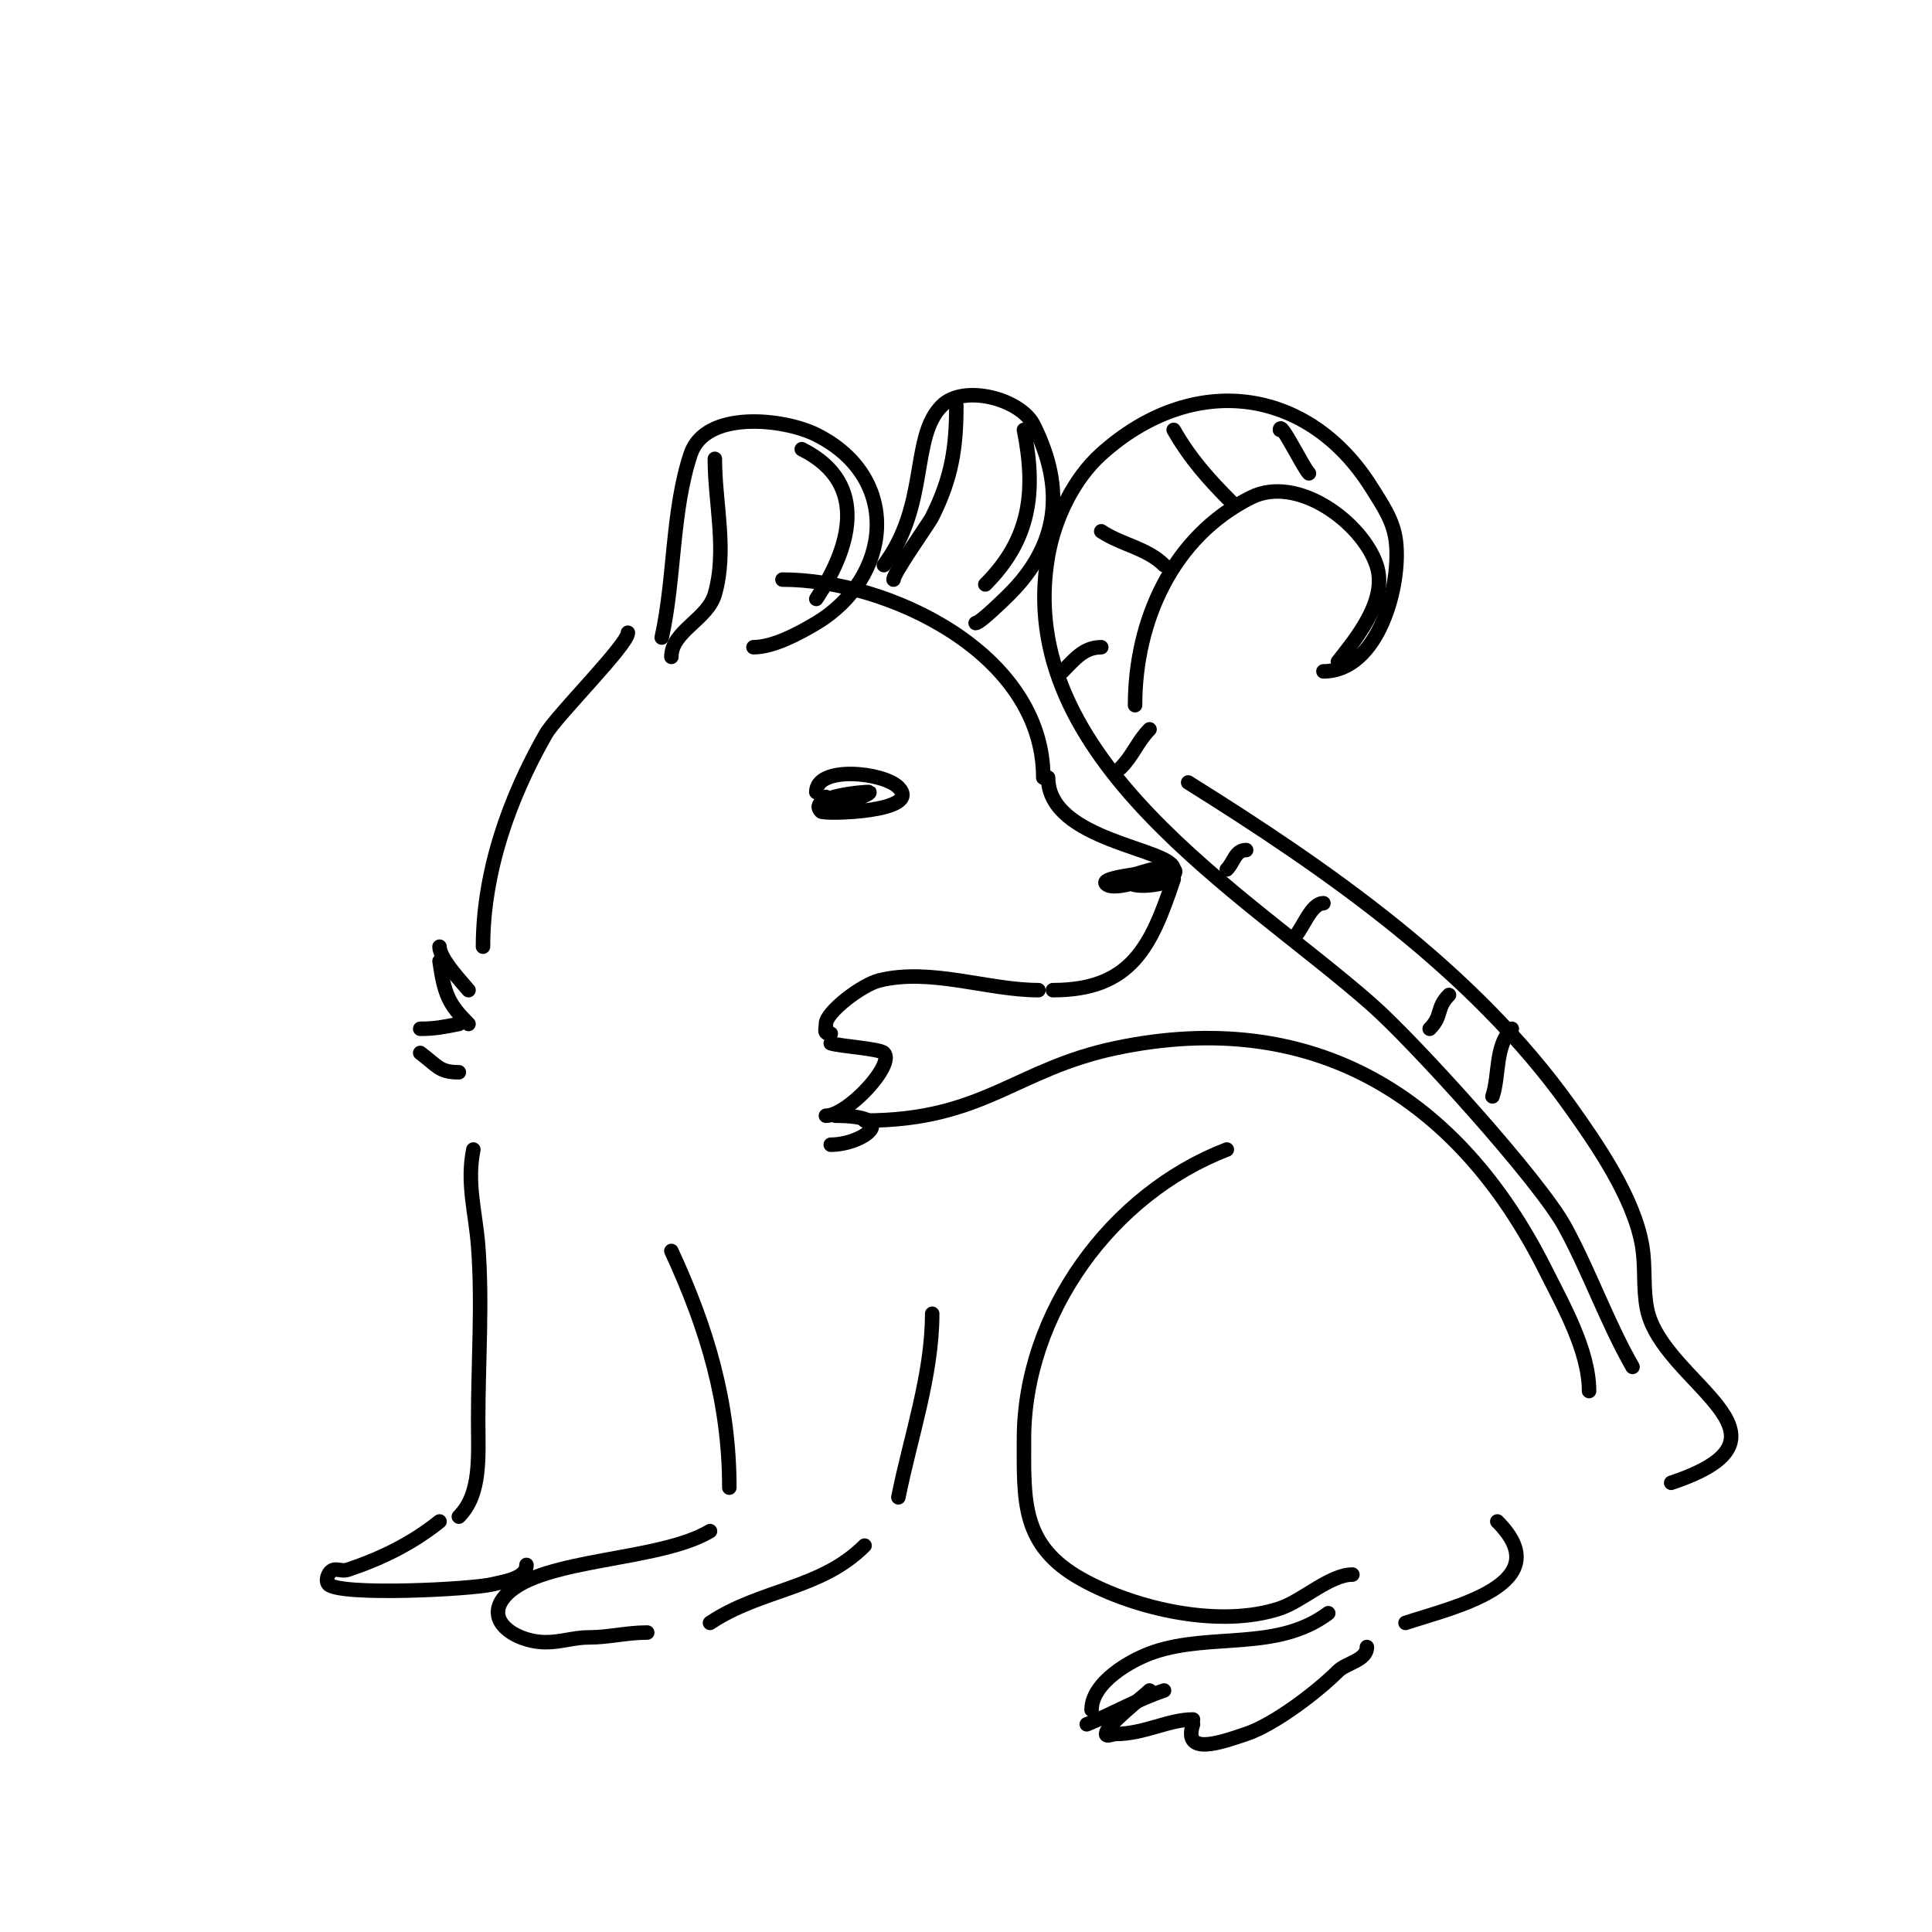 <svg viewBox='0 0 400 400' version='1.1' xmlns='http://www.w3.org/2000/svg' xmlns:xlink='http://www.w3.org/1999/xlink'><g fill='none' stroke='#000000' stroke-width='3' stroke-linecap='round' stroke-linejoin='round'><path d='M162,120c21.775,0 54,15.172 54,41'/><path d='M217,161c0,13.258 26,14.627 26,19'/><path d='M243,182c-4.652,13.957 -8.803,23 -25,23'/><path d='M215,205c-10.514,0 -22.345,-4.664 -33,-2c-3.542,0.886 -11,6.534 -11,9c0,1.333 -0.567,2 1,2'/><path d='M172,216c1.82,0.607 10.116,1.115 11,2c2.356,2.356 -7.52,13 -12,13'/><path d='M173,231c13.868,0 5.615,6 -1,6'/><path d='M169,164c0,-5.526 13.837,-4.163 17,-1c5.172,5.172 -15.361,5.639 -16,5c-3.154,-3.154 9.808,-4.192 10,-4c0.533,0.533 -9,4.052 -9,1'/><path d='M137,132c2.749,-12.37 2.059,-26.176 6,-38c3.049,-9.146 19.294,-7.353 26,-4c17.908,8.954 15.523,29.686 0,39c-3.45,2.07 -8.839,5 -13,5'/><path d='M148,95c0,9.195 2.6,18.901 0,28c-1.501,5.255 -9,7.681 -9,13'/><path d='M166,93c14.433,7.216 9.684,20.973 3,31'/><path d='M183,117c9.382,-12.509 5.475,-26.475 12,-33c4.508,-4.508 16.282,-1.437 19,4c6.764,13.527 4.935,25.065 -5,35c-1.01,1.01 -6.103,6 -7,6'/><path d='M198,84c0,8.706 -0.967,14.933 -5,23c-0.754,1.508 -8,11.592 -8,13'/><path d='M212,89c2.56,12.799 1.32,22.68 -8,32'/><path d='M240,181c-0.625,0.25 -9.237,3.763 -11,2c-1.104,-1.104 5.268,-1.817 6,-2c1.896,-0.474 5.838,-2.081 8,-1c1.265,0.632 -1.613,2.723 -3,3c-5.994,1.199 -8.754,-1 -2,-1'/><path d='M130,131c0,2.473 -14.826,17.195 -17,21c-7.605,13.309 -13,28.593 -13,44'/><path d='M179,232c24.658,0 31.166,-10.614 52,-15c40.595,-8.546 70.947,9.894 89,46c3.571,7.141 9,16.623 9,25'/><path d='M254,238c-23.774,9.144 -42,33.878 -42,60c0,12.872 -0.594,22.004 12,29c11.079,6.155 28.593,10.136 41,6c4.673,-1.558 10.358,-7 15,-7'/><path d='M275,334c-10.502,7.877 -24.157,4.052 -36,8c-4.885,1.628 -13,6.328 -13,12'/><path d='M225,357c5.405,-2.162 10.488,-5.163 16,-7'/><path d='M238,350c-1.341,1.341 -9,7.169 -9,9c0,0.667 1.333,0 2,0c5.89,0 10.918,-3 16,-3'/><path d='M247,357c-2.264,6.793 6.3,3.567 11,2c5.851,-1.95 14.765,-8.765 19,-13c1.737,-1.737 6,-2.227 6,-5'/><path d='M291,336c9.696,-3.232 32.009,-7.991 19,-21'/><path d='M338,283c-5.331,-9.33 -8.863,-19.581 -14,-29c-5.305,-9.726 -31.169,-38.208 -40,-46c-26.176,-23.096 -74.43,-50.895 -67,-93c1.343,-7.611 5.226,-15.804 11,-21c18.893,-17.003 42.846,-14.047 56,7c2.208,3.533 4.465,6.719 5,11c1.139,9.113 -3.6,27 -15,27'/><path d='M277,137c3.64,-4.68 10.44,-12.68 8,-20c-2.922,-8.767 -16.362,-18.819 -26,-14c-16.207,8.103 -24,25.49 -24,43'/><path d='M246,162c28.954,18.096 58.927,38.898 79,67c5.706,7.988 13.349,19.093 15,29c0.715,4.287 0.148,8.738 1,13c3.074,15.368 34.245,26.252 5,36'/><path d='M265,89c0,-2.149 4.772,7.772 6,9'/><path d='M243,89c3.386,5.925 7.166,10.166 12,15'/><path d='M228,110c4.163,2.775 9.483,3.483 13,7'/><path d='M220,139c2.473,-2.473 4.372,-5 8,-5'/><path d='M232,159c2.574,-2.574 3.554,-5.554 6,-8'/><path d='M254,180c1.439,-1.439 1.715,-4 4,-4'/><path d='M268,194c1.748,-1.748 3.429,-7 6,-7'/><path d='M296,213c2.721,-2.721 1.279,-4.279 4,-7'/><path d='M309,227c1.466,-4.398 0.497,-10.497 4,-14'/><path d='M97,205c-1.009,-1.261 -6,-6.429 -6,-9'/><path d='M91,199c1,6.997 1.954,8.954 6,13'/><path d='M95,212c-3.267,0.653 -5.023,1 -8,1'/><path d='M87,218c3.652,2.739 3.968,4 8,4'/><path d='M139,259c7.482,16.211 12,31.392 12,49'/><path d='M147,317c-10.464,6.278 -34.537,5.537 -42,13c-5.421,5.421 1.861,10 8,10c3.233,0 5.767,-1 9,-1c4.091,0 7.683,-1 12,-1'/><path d='M147,336c10.609,-7.073 22.89,-6.89 32,-16'/><path d='M186,310c2.474,-12.368 7,-25.286 7,-38'/><path d='M98,238c-1.414,7.068 0.456,12.933 1,20c0.912,11.855 0,24.1 0,36c0,7.351 0.726,15.274 -4,20'/><path d='M91,315c-5.879,4.703 -12.297,7.766 -19,10c-1.553,0.518 -3.049,-0.902 -4,1c-0.298,0.596 -0.471,1.529 0,2c2.436,2.436 29.734,1.067 34,0c2.186,-0.547 7,-1.136 7,-4'/><path d='M194,105'/></g>
</svg>